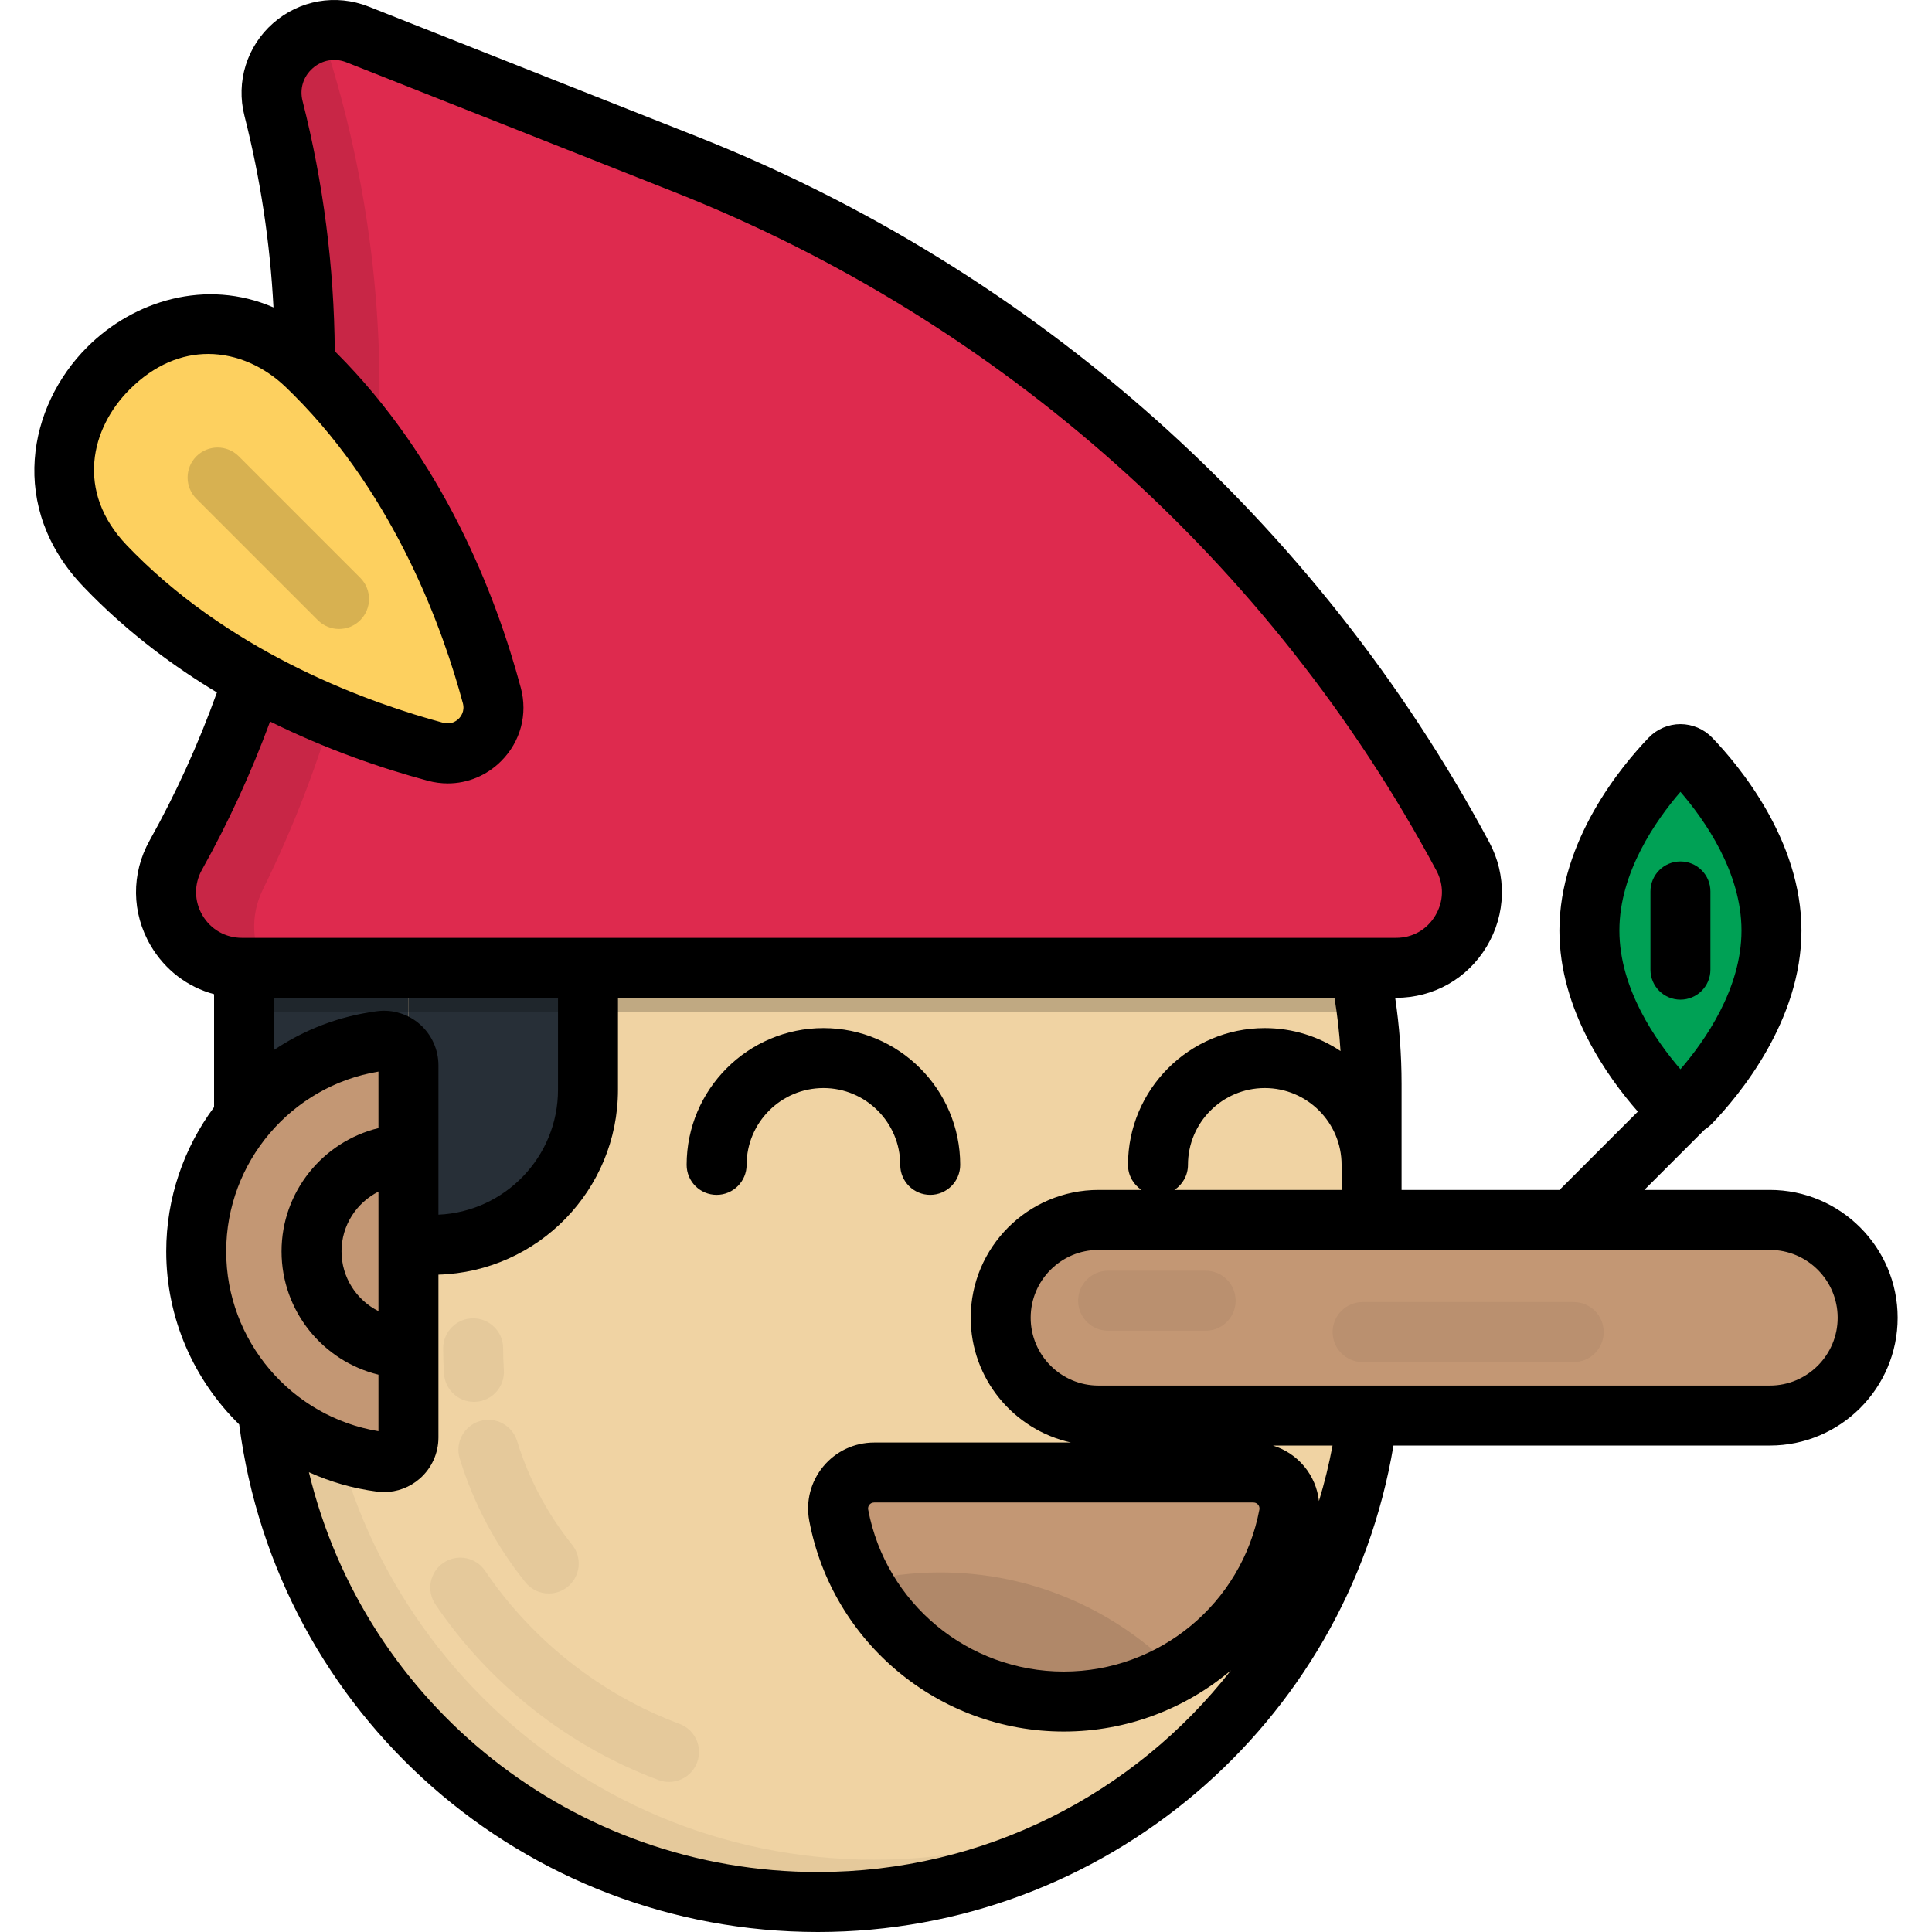 <?xml version="1.0" encoding="iso-8859-1"?>
<!-- Uploaded to: SVG Repo, www.svgrepo.com, Generator: SVG Repo Mixer Tools -->
<svg height="800px" width="800px" version="1.1" id="Layer_1" xmlns="http://www.w3.org/2000/svg" xmlns:xlink="http://www.w3.org/1999/xlink" 
	 viewBox="0 0 512 512" xml:space="preserve">
<path style="fill:#F0D3A3;" d="M363.483,357.315c0,81.042-65.696,146.738-146.738,146.738S70.009,438.356,70.009,357.315v-70.098
	c0-81.04,65.696-146.738,146.738-146.738s146.738,65.696,146.738,146.738v70.098H363.483z"/>
<path style="opacity:0.05;enable-background:new    ;" d="M177.295,472.232c-0.92,0-1.855-0.161-2.769-0.5
	c-23.828-8.86-44.829-25.39-59.134-46.546c-2.458-3.636-1.503-8.576,2.132-11.034c3.636-2.457,8.576-1.502,11.034,2.132
	c12.465,18.436,30.758,32.838,51.507,40.553c4.113,1.529,6.208,6.104,4.679,10.217C183.555,470.254,180.521,472.232,177.295,472.232
	z"/>
<path style="opacity:0.05;enable-background:new    ;" d="M125.594,371.51c-4.145,0-7.636-3.215-7.921-7.41
	c-0.153-2.248-0.229-4.531-0.229-6.784c0-4.389,3.558-7.947,7.946-7.947s7.946,3.558,7.946,7.947c0,1.897,0.065,3.819,0.193,5.711
	c0.297,4.379-3.013,8.169-7.392,8.465C125.956,371.503,125.774,371.51,125.594,371.51z"/>
<path style="opacity:0.05;enable-background:new    ;" d="M145.432,422.291c-2.33,0-4.637-1.019-6.207-2.978
	c-7.852-9.801-13.701-20.819-17.385-32.751c-1.295-4.194,1.056-8.643,5.249-9.937c4.194-1.292,8.643,1.055,9.937,5.249
	c3.092,10.015,8.005,19.269,14.601,27.502c2.744,3.424,2.192,8.426-1.232,11.171C148.929,421.72,147.174,422.291,145.432,422.291z"
	/>
<path style="opacity:0.05;enable-background:new    ;" d="M231.649,492.841c-81.042,0-146.738-65.696-146.738-146.738v-70.098
	c0-44.605,19.908-84.556,51.316-111.469c-39.884,26.23-66.22,71.376-66.22,122.68v70.098c0,81.042,65.696,146.738,146.738,146.738
	c36.436,0,69.765-13.285,95.421-35.269C289.05,483.987,261.386,492.841,231.649,492.841z"/>
<g>
	<path style="fill:#272F37;" d="M108.243,329.888H85.557c-11.533,0-20.882-9.349-20.882-20.882v-87.297h43.568V329.888z"/>
	<path style="fill:#272F37;" d="M114.72,329.888L114.72,329.888c-3.577,0-6.477-2.9-6.477-6.477V221.71h47.579v67.077
		C155.823,311.486,137.421,329.888,114.72,329.888z"/>
</g>
<path style="fill:#00A155;" d="M469.46,246.605c0,21.12-15.153,39.07-21.442,45.61c-1.47,1.528-3.899,1.528-5.369,0
	c-6.287-6.539-21.442-24.49-21.442-45.61s15.153-39.07,21.442-45.61c1.47-1.528,3.899-1.528,5.369,0
	C454.307,207.534,469.46,225.485,469.46,246.605z"/>
<path style="fill:#C39774;" d="M469.028,375.137c14.316,0,25.923-11.606,25.923-25.923c0-14.316-11.606-25.923-25.923-25.923
	H291.116c-14.316,0-25.923,11.606-25.923,25.923c0,14.316,11.606,25.923,25.923,25.923H469.028z"/>
<path style="opacity:0.05;enable-background:new    ;" d="M319.508,352.651h-25.845c-4.39,0-7.946-3.558-7.946-7.947
	s3.557-7.947,7.946-7.947h25.845c4.39,0,7.947,3.558,7.947,7.947C327.454,349.094,323.896,352.651,319.508,352.651z"/>
<path style="opacity:0.05;enable-background:new    ;" d="M417.045,360.959h-55.937c-4.39,0-7.947-3.558-7.947-7.947
	s3.557-7.947,7.947-7.947h55.937c4.39,0,7.946,3.558,7.946,7.947S421.435,360.959,417.045,360.959z"/>
<path style="fill:#C39774;" d="M231.646,390.232c-5.97,0-10.486,5.427-9.382,11.295c5.292,28.124,29.985,49.401,59.646,49.401
	c29.662,0,54.354-21.276,59.646-49.401c1.104-5.868-3.412-11.295-9.382-11.295H231.646z"/>
<path style="opacity:0.1;enable-background:new    ;" d="M249.105,416.705c-7.085,0-13.965,0.861-20.563,2.445
	c10.276,18.925,30.32,31.776,53.369,31.776c10.87,0,21.066-2.867,29.89-7.87C295.864,426.801,273.668,416.705,249.105,416.705z"/>
<path style="fill:#C39774;" d="M108.243,282.32c0-3.898-3.41-6.967-7.276-6.467c-27.627,3.569-48.971,27.181-48.971,55.78
	c0,28.598,21.343,52.212,48.971,55.78c3.866,0.499,7.276-2.569,7.276-6.467V282.32z"/>
<path style="opacity:0.2;enable-background:new    ;" d="M216.746,140.479c-57.497,0-107.261,33.074-131.328,81.23H64.675v46.372
	h297.568C352.865,196.083,291.301,140.479,216.746,140.479z"/>
<path style="fill:#DE2A4E;" d="M369.972,256.488H64.097c-15.323,0-24.992-16.479-17.52-29.856l0,0
	C80.219,166.409,89.49,95.579,72.482,28.726l0,0C69.131,15.553,82.116,4.129,94.754,9.13l87.025,34.437
	c88.136,34.877,161.074,99.84,205.878,183.368l0,0C394.828,240.303,385.142,256.488,369.972,256.488z"/>
<path style="opacity:0.1;enable-background:new    ;" d="M69.691,235.673c33.885-68.655,40.157-147.688,17.526-220.829l0,0
	c-0.713-2.304-0.956-4.582-0.811-6.765C77.124,9.333,69.88,18.499,72.481,28.724l0,0c17.009,66.853,7.737,137.684-25.906,197.907
	l0,0c-7.473,13.377,2.197,29.855,17.519,29.855h6.178C66.845,250.437,66.181,242.787,69.691,235.673L69.691,235.673z
	 M312.107,256.488h57.865c4.34,0,8.228-1.329,11.404-3.533L312.107,256.488z"/>
<path style="fill:#FDD05F;" d="M83.441,99.023c27.93,27.93,41.107,63.725,46.898,85.286c2.434,9.06-5.857,17.351-14.917,14.917
	c-21.561-5.792-57.357-18.968-85.286-46.898c-0.766-0.766-1.52-1.537-2.264-2.314c-33.615-35.126,18.131-86.871,53.255-53.255
	C81.903,97.503,82.676,98.257,83.441,99.023z"/>
<path style="opacity:0.15;enable-background:new    ;" d="M89.849,166.682c-2.033,0-4.068-0.776-5.619-2.328l-32.186-32.186
	c-3.103-3.103-3.103-8.135,0-11.237c3.103-3.103,8.135-3.103,11.237,0l32.186,32.186c3.103,3.103,3.103,8.135,0,11.237
	C93.916,165.906,91.882,166.682,89.849,166.682z"/>
<path d="M469.028,315.345h-33.262l15.964-15.964c0.727-0.476,1.409-1.026,2.017-1.658c7.114-7.398,23.659-27.189,23.659-51.118
	c0-23.928-16.546-43.719-23.659-51.117c-2.19-2.279-5.256-3.585-8.413-3.585c-3.156,0-6.222,1.306-8.412,3.585
	c-7.114,7.399-23.66,27.19-23.66,51.117c0,21.101,12.864,38.978,20.784,47.983l-20.756,20.757h-41.859v-28.127
	c0-7.622-0.575-15.25-1.69-22.782h0.23c9.947,0,18.933-5.095,24.041-13.63c5.107-8.535,5.35-18.863,0.647-27.627
	c-45.631-85.069-120.194-151.48-209.957-187L97.679,1.741C89.04-1.677,79.345,0.012,72.374,6.147
	c-6.973,6.135-9.882,15.537-7.593,24.538c4.225,16.609,6.797,33.632,7.694,50.782C54.632,73.723,35.42,79.671,23.103,91.99
	C7.42,107.672,2.05,134.526,22.132,155.509c0.782,0.817,1.577,1.629,2.385,2.438c10.319,10.318,21.599,18.717,32.974,25.559
	c-4.857,13.534-10.845,26.712-17.851,39.251c-4.898,8.77-4.788,19.178,0.296,27.841c3.801,6.476,9.808,10.999,16.795,12.871v29.929
	c-7.984,10.748-12.678,24.019-12.678,38.233c0,17.802,7.365,34.123,19.334,45.859C73.387,454.379,138.801,512,216.748,512
	c75.785,0,140.15-54.94,152.536-128.917h99.745c18.675,0,33.869-15.194,33.869-33.869
	C502.897,330.538,487.703,315.345,469.028,315.345z M429.155,246.605c0-15.43,9.716-29.262,16.18-36.756
	c6.463,7.493,16.179,21.326,16.179,36.756c0,15.431-9.715,29.263-16.179,36.756C438.871,275.868,429.155,262.035,429.155,246.605z
	 M35.758,146.713c-0.726-0.727-1.441-1.458-2.146-2.193c-13.703-14.319-9.508-31.056,0.728-41.292
	c6.685-6.685,13.936-9.426,20.817-9.426c7.741,0,15.014,3.471,20.477,8.699c0.734,0.704,1.464,1.417,2.188,2.141
	c27.229,27.229,39.783,62.894,44.843,81.729c0.572,2.131-0.573,3.568-1.093,4.088c-0.519,0.52-1.954,1.667-4.088,1.093
	C98.648,186.492,62.984,173.938,35.758,146.713z M53.642,242.555c-2.2-3.749-2.247-8.252-0.128-12.047
	c7.025-12.576,13.071-25.761,18.066-39.295c15.084,7.482,29.698,12.442,41.781,15.689c1.768,0.475,3.553,0.708,5.314,0.708
	c5.242,0,10.283-2.059,14.136-5.912c5.147-5.147,7.093-12.418,5.203-19.449c-6.685-24.882-20.603-60.493-48.954-88.844
	c-0.112-0.112-0.227-0.22-0.34-0.333c-0.17-22.387-3.033-44.675-8.537-66.306c-0.823-3.235,0.181-6.483,2.688-8.688
	c2.507-2.206,5.855-2.788,8.958-1.56l87.025,34.436c86.273,34.14,157.941,97.971,201.799,179.736
	c2.065,3.848,1.963,8.206-0.28,11.954c-2.243,3.749-6.034,5.897-10.402,5.897H64.097C59.749,248.541,55.842,246.304,53.642,242.555z
	 M111.265,271.437c-3.105-2.729-7.229-3.995-11.316-3.466c-10.061,1.3-19.338,4.922-27.327,10.276v-13.813h75.254v24.351
	c0,17.79-14.084,32.346-31.686,33.119V282.32C116.19,278.154,114.395,274.187,111.265,271.437z M59.943,331.632
	c0-23.639,17.23-43.829,40.353-47.65v14.978c-14.72,3.581-25.683,16.867-25.683,32.673c0,15.806,10.964,29.093,25.683,32.673v14.978
	C77.173,375.461,59.943,355.272,59.943,331.632z M100.297,315.797v31.669c-5.796-2.921-9.79-8.914-9.79-15.835
	C90.507,324.711,94.501,318.719,100.297,315.797z M216.746,496.107c-64.868,0-120.059-44.471-134.88-105.956
	c5.628,2.546,11.694,4.32,18.083,5.144c0.61,0.078,1.221,0.118,1.83,0.118c3.466,0,6.845-1.261,9.486-3.583
	c3.13-2.752,4.925-6.719,4.925-10.884v-43.147c26.368-0.782,47.579-22.459,47.579-49.012v-24.351h189.889
	c0.77,4.664,1.302,9.375,1.597,14.102c-5.752-3.841-12.656-6.085-20.076-6.085c-19.988,0-36.25,16.262-36.25,36.25
	c0,2.78,1.429,5.222,3.591,6.643h-11.404c-18.675,0-33.869,15.194-33.869,33.869c0,16.174,11.398,29.728,26.583,33.071h-52.184
	c-5.223,0-10.132,2.307-13.467,6.329c-3.331,4.017-4.688,9.259-3.724,14.382c6.093,32.377,34.462,55.878,67.456,55.878
	c16.73,0,32.264-6.051,44.315-16.23C300.674,475.349,260.87,496.107,216.746,496.107z M355.537,308.702v6.643h-44.305
	c2.161-1.42,3.591-3.863,3.591-6.643c0-11.225,9.132-20.357,20.357-20.357C346.405,288.345,355.537,297.477,355.537,308.702z
	 M333.749,400.057c-4.682,24.871-26.482,42.924-51.838,42.924c-25.356,0-47.157-18.052-51.838-42.925
	c-0.112-0.599,0.122-1.035,0.339-1.297c0.22-0.265,0.612-0.581,1.233-0.581h100.53c0.621,0,1.013,0.316,1.233,0.581
	C333.626,399.021,333.86,399.458,333.749,400.057z M349.538,397.788c-0.378-3.334-1.696-6.524-3.896-9.174
	c-2.201-2.653-5.093-4.54-8.301-5.531h15.797C352.199,388.09,350.994,392.996,349.538,397.788z M469.028,367.19H291.116
	c-9.912,0-17.976-8.064-17.976-17.976c0-9.912,8.063-17.976,17.976-17.976h177.911c9.911,0,17.976,8.064,17.976,17.976
	C487.004,359.126,478.939,367.19,469.028,367.19z M453.281,256.97v-20.731c0-4.389-3.557-7.946-7.947-7.946
	s-7.947,3.558-7.947,7.946v20.731c0,4.389,3.557,7.946,7.947,7.946S453.281,261.359,453.281,256.97z M238.573,308.702
	c0,4.389,3.558,7.947,7.946,7.947s7.947-3.558,7.947-7.947c0-19.988-16.262-36.25-36.25-36.25s-36.25,16.262-36.25,36.25
	c0,4.389,3.558,7.947,7.947,7.947c4.389,0,7.946-3.558,7.946-7.947c0-11.225,9.132-20.357,20.357-20.357
	C229.442,288.345,238.573,297.477,238.573,308.702z"/>
</svg>